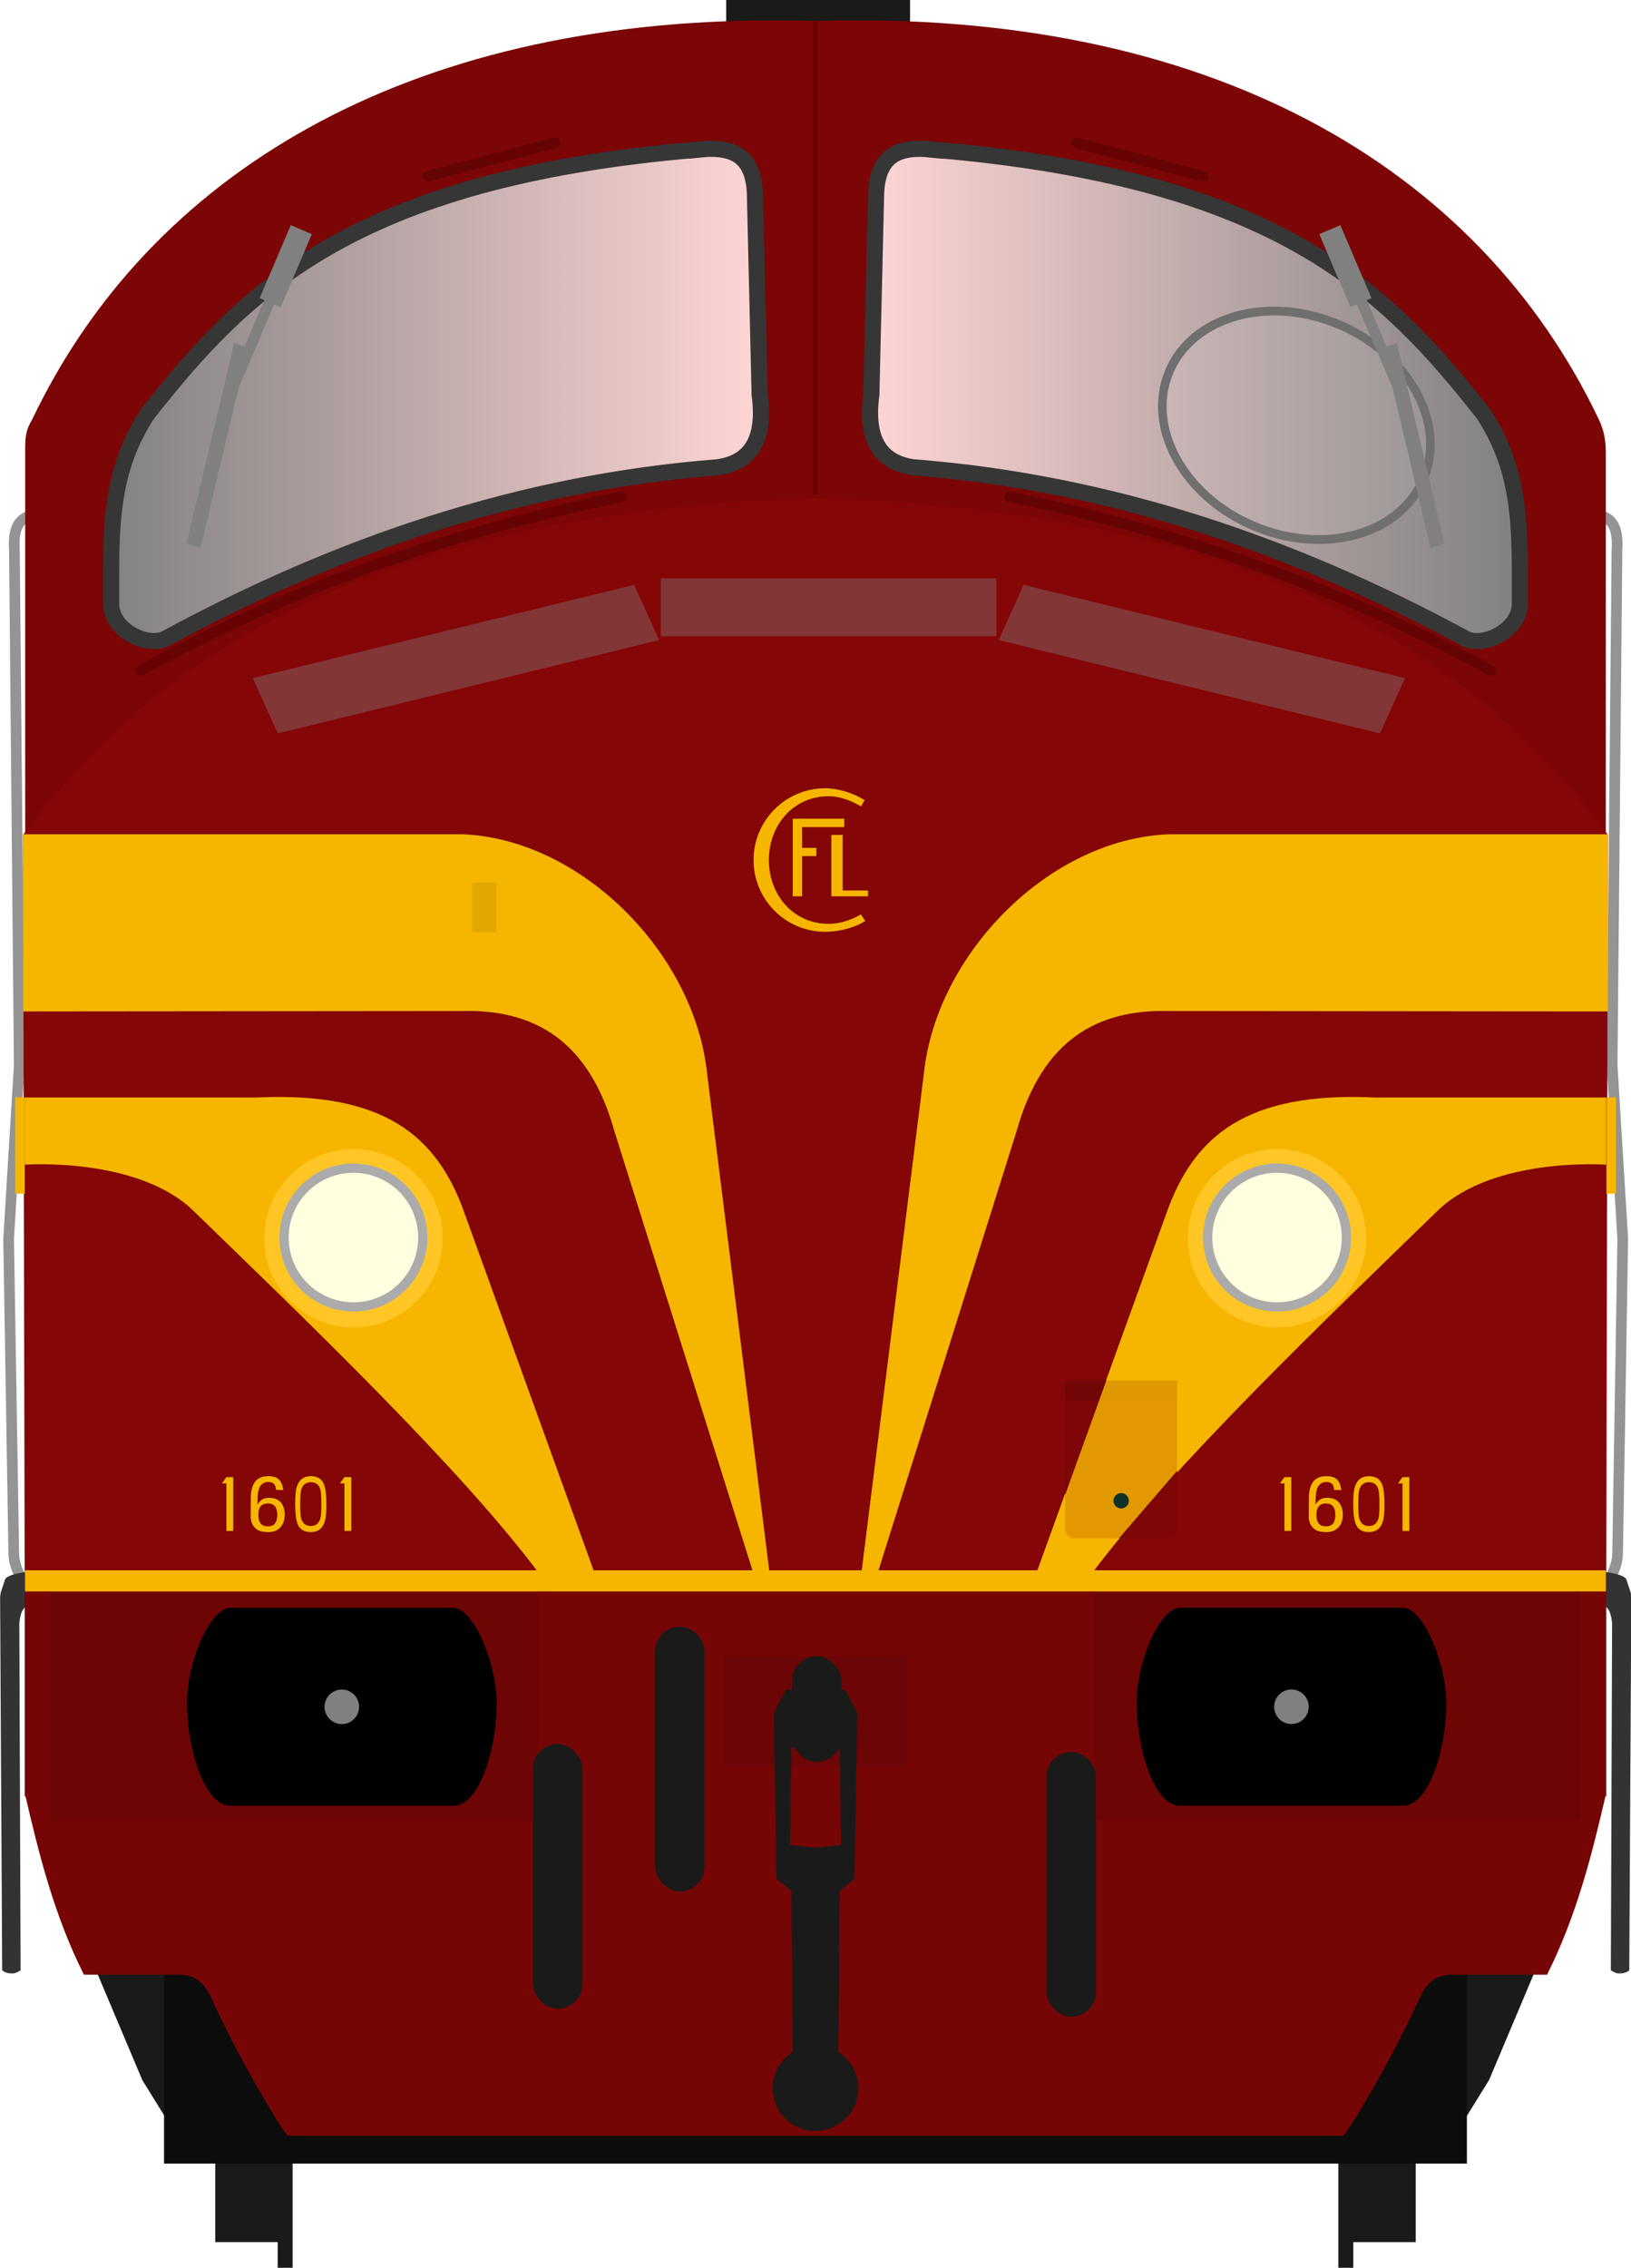 <?xml version="1.0" encoding="utf-8" standalone="no"?>
<!DOCTYPE svg PUBLIC "-//W3C//DTD SVG 1.1//EN" "http://www.w3.org/Graphics/SVG/1.1/DTD/svg11.dtd">
<svg version="1.1" width="305" height="423.91" xmlns="http://www.w3.org/2000/svg" xmlns:xlink="http://www.w3.org/1999/xlink">
<defs>
<linearGradient id="linearGradient4798" x1="61.277" x2="169.78" y1="317.29" y2="316.65" gradientUnits="userSpaceOnUse"><stop stop-color="#ffd5d5" offset="0"/><stop stop-color="#808080" offset="1"/></linearGradient>
<linearGradient id="linearGradient5491" x1="107.24" x2="144.86" y1="73.035" y2="73.035" gradientTransform="matrix(3.253 0 0 3.268 -186.55 -164.88)" gradientUnits="userSpaceOnUse" xlink:href="#linearGradient4798"/>
<linearGradient id="linearGradient5499" x1="101.03" x2="62.87" y1="73.028" y2="73.028" gradientTransform="matrix(3.253 0 0 3.268 -186.55 -164.88)" gradientUnits="userSpaceOnUse" xlink:href="#linearGradient4798"/>
<filter id="filter5876" x="-.314" y="-.673" width="1.627" height="2.345" color-interpolation-filters="sRGB"><feGaussianBlur stdDeviation="3.181"/></filter>
<filter id="filter5880" x="-.314" y="-.673" width="1.627" height="2.345" color-interpolation-filters="sRGB"><feGaussianBlur stdDeviation="3.181"/></filter>
<filter id="filter5884" x="-.38" y="-1.756" width="1.76" height="4.513" color-interpolation-filters="sRGB"><feGaussianBlur stdDeviation="2.698"/></filter>
</defs>
<rect x="135.8" width="34.377" height="4.158" fill="#1a1a1a" stroke-width="6.034"/>
<g transform="matrix(3.78 0 0 3.78 -122.29 -187.52)">
<path d="m111.02 75.026c0.752 0.061 1.437 0.24 1.325 1.815l-0.239 25.46 0.526 8.576-0.255 15.524c0.015 0.819-0.654 1.933-1.25 2.104" fill="none" stroke="#949494" stroke-width=".529"/>
<path d="m34.39 75.026c-0.752 0.061-1.437 0.24-1.325 1.815l0.239 25.46-0.526 8.576 0.255 15.524c-0.015 0.819 0.654 1.933 1.25 2.104" fill="none" stroke="#949494" stroke-width=".529"/>
<g transform="translate(-.265)" fill="#333">
<path d="m111.89 128.96c0.234 0.136 0.408 0.231 0.48 0.913l-0.063 17.171c0.138 0.074 0.217 0.162 0.471 0.154 0.162-7e-3 0.314-0.046 0.441-0.154l0.102-18.411c4.1e-4 -0.118-0.019-0.193-0.038-0.293l-0.21-0.632c-0.094-0.219-0.87-0.371-1.188-0.358z"/>
<path d="m34.053 128.96c-0.234 0.136-0.408 0.231-0.48 0.913l0.063 17.171c-0.138 0.074-0.217 0.162-0.471 0.154-0.162-7e-3 -0.314-0.046-0.441-0.154l-0.102-18.411c-4.1e-4 -0.118 0.019-0.193 0.038-0.293l0.21-0.632c0.094-0.219 0.87-0.371 1.188-0.358z"/>
</g>
</g>
<g transform="matrix(3.78 0 0 3.78 -122.71 -189.16)" fill="#1a1a1a">
<path d="m37.201 147.45 2.303 5.458 1.51 2.437-0.037-7.953z"/>
<path d="m108.43 147.45-2.303 5.458-1.51 2.437 0.037-7.953z"/>
</g>
<g transform="matrix(1 0 0 1 -29.683 -248.41)" fill="#1a1a1a">
<g transform="translate(-1.67,4.427)">
<rect x="71.611" y="627.74" width="13.436" height="35.357"/>
<rect x="83.278" y="639.7" width="2.796" height="28.206" stroke-width="1.271"/>
</g>
<rect transform="scale(-1,1)" x="-294.42" y="632.17" width="13.436" height="35.357"/>
<rect transform="scale(-1,1)" x="-282.75" y="644.13" width="2.796" height="28.206" stroke-width="1.271"/>
</g>
<rect x="30.675" y="307.18" width="243.64" height="97.253" fill="#0c0c0c" stroke-width="3.615" style="paint-order:fill markers stroke"/>
<g stroke-width="3.78">
<path d="m4.627 335.15v2e-3c2.658 11.531 5.556 23.012 11.064 33.971h15.463c3.039 0.1 6.183-0.911 8.668 5.029 5.64 12.218 13.045 24.243 13.984 25.08h197.38c0.939-0.837 8.345-12.862 13.984-25.08 2.485-5.941 5.629-4.927 8.668-5.027h15.463c5.508-10.958 8.406-22.441 11.064-33.972-1e-3 -4.9e-4 -295.74-2e-3 -295.74-2e-3z" fill="#760505"/>
<path d="m145.53 3.809c-69.829-0.225-117.69 28.83-139.53 74.637-1.169 1.893-1.289 3.311-1.289 5.519v210.85l147.79 0.873 147.79-0.873v-210.29c0-2.353-0.416-4.257-1.305-6.122-22.573-47.296-72.883-76.719-146.48-74.486-2.345-0.071-4.668-0.111-6.966-0.118z" fill="#7c0505"/>
<path d="m152.21 93.027v0.024c-61.326 2.211-104.43 17.193-133.89 46.79-5.024 5.047-9.699 10.437-14.003 16.192l0.308 143.14h295.74l0.308-143.14c-4.304-5.755-8.978-11.146-14.002-16.192-29.48-29.589-72.592-44.571-133.92-46.782v-0.024c-0.094 0.004-0.186 0.009-0.281 0.012-0.094-0.004-0.186-0.009-0.281-0.012z" fill="#850606"/>
</g>
<ellipse transform="matrix(.948 .317 -.273 .962 0 0)" cx="255.29" cy="-1.485" rx="25.768" ry="20.504" fill="#fff" fill-opacity=".089" stroke="#6f6f6f" stroke-linecap="round" stroke-width="1.619" style="paint-order:fill markers stroke"/>
<g transform="matrix(3.78 0 0 3.78 -122.2 -188.15)">
<path d="m61.79 127.7-6.477-17.914c-1.356-3.858-3.996-6.044-10.343-5.736h-11.413v3.321s5.45-0.399 8.256 2.199c5.427 5.272 13.271 12.752 17.27 18.129z" fill="#f6b600"/>
</g>
<path d="m4.627 297.16v38.626s295.74-1.2e-4 295.74 0v-38.607z" fill="#760505" stroke-width="3.78"/>
<g transform="matrix(3.78 0 0 3.78 -122.61 -187.52)" fill="#6e0505">
<rect x="34.932" y="128.26" width="24.132" height="11.365" ry="0"/>
<rect x="86.515" y="128.26" width="24.132" height="11.365" ry="0"/>
</g>
<path d="m130.76 27.948c-65.135 5.438-85.257 26.747-103.13 49.356-6.02 9.14-6.846 18.234-6.846 29.264l4e-6 6.333c0 4.99 7.07 8.378 10.432 6.333 32.183-17.4 66.201-29.03 103.02-31.884 6.476-0.926 8.882-5.627 7.824-13.54l-0.869-36.688c0-7.731-3.677-9.892-10.432-9.172z" fill="url(#linearGradient5499)" stroke="#363636" stroke-width="3.019"/>
<path d="m174.24 27.948c65.135 5.438 85.257 26.747 103.13 49.356 6.02 9.14 6.846 18.234 6.846 29.264v6.333c0 4.99-7.07 8.378-10.432 6.333-32.183-17.4-66.201-29.03-103.02-31.884-6.476-0.926-8.882-5.627-7.824-13.54l0.869-36.688c0-7.731 3.677-9.892 10.432-9.172z" fill="url(#linearGradient5491)" stroke="#363636" stroke-width="3.019"/>
<g transform="matrix(-3.78,0,0,3.78,427.19,-188.15)">
<path d="m61.79 127.7-6.477-17.914c-1.356-3.858-3.996-6.044-10.343-5.736h-11.413v3.321s5.45-0.399 8.256 2.199c5.427 5.272 13.271 12.752 17.27 18.129z" fill="#f6b600"/>
</g>
<g transform="matrix(3.268 0 0 3.268 -188.19 -164.88)">
<circle cx="77.809" cy="121.28" r="5.103" fill="#ffc625" style="paint-order:fill markers stroke"/>
<circle cx="77.809" cy="121.24" r="3.969" fill="#ffffe0" stroke="#ababab" stroke-linecap="round" stroke-width=".529" style="paint-order:fill markers stroke"/>
<circle transform="scale(-1,1)" cx="-130.66" cy="121.28" r="5.103" fill="#ffc625" style="paint-order:fill markers stroke"/>
<circle transform="scale(-1,1)" cx="-130.66" cy="121.24" r="3.969" fill="#ffffe0" stroke="#ababab" stroke-linecap="round" stroke-width=".529" style="paint-order:fill markers stroke"/>
</g>
<path d="m300.68 155.95h-82.022c-22.244 0.767-43.547 22.182-45.886 44.719l-11.755 93.939h2.929l26.165-83.197c4.838-17.225 15.303-22.801 28.647-22.422l81.92 0.076z" fill="#f6b600" stroke-width="3.78"/>
<path d="m152.49 3.809v88.644" fill="none" stroke="#660404" stroke-width=".863px"/>
<g transform="matrix(3.253 0 0 3.268 -187.41 -164.88)" fill="#808080" fill-opacity=".395">
<rect transform="matrix(.949 -.231 .316 .694 2.673 19.671)" x="35.85" y="112.18" width="23.1" height="4.551" filter="url(#filter5876)" style="paint-order:fill markers stroke"/>
<rect transform="matrix(-.949 -.231 -.316 .694 207.85 19.671)" x="35.85" y="112.18" width="23.1" height="4.551" filter="url(#filter5880)" style="paint-order:fill markers stroke"/>
<rect transform="matrix(1.132 0 0 .898 -12.524 8.688)" x="95.516" y="83.349" width="17.039" height="3.687" filter="url(#filter5884)" style="paint-order:fill markers stroke"/>
</g>
<rect x="4.676" y="293.53" width="295.63" height="3.955" fill="#f6b600" stroke-width="3.78"/>
<g transform="matrix(1 0 0 1 -29.116 -228.76)" fill="#1a1a1a">
<rect x="164.55" y="538.39" width="34.123" height="20.392" fill="#6c0505"/>
<path d="m181.59 544.61v2e-3h-5.492l-2.273 4.293 0.504 31.062 2.779 2.273 0.25 30.095a8 8 0 0 0-3.736 6.764 8 8 0 0 0 8 8 8 8 0 0 0 8-8 8 8 0 0 0-3.736-6.758l0.25-30.103 2.777-2.273 0.506-31.062-2.273-4.293h-5.555zm0.049 10.61 4.496 0.25 0.252 18.182-4.776 0.504-4.758-0.502 0.254-18.182 4.531-0.252z"/>
<g transform="translate(2.034)">
<rect x="126.75" y="554.74" width="9.25" height="49.502" ry="4.625"/>
<rect x="222.79" y="556.24" width="9.25" height="49.502" ry="4.625"/>
<rect x="149.59" y="532.82" width="9.25" height="49.502" ry="4.625"/>
</g>
<rect x="177.24" y="538.35" width="9.25" height="19.751" ry="4.625"/>
</g>
<rect x="199.19" y="258.05" width="20.936" height="29.501" ry="1.576" fill="#7f0606" stroke-width="7.016" style="paint-order:fill markers stroke"/>
<rect x="199.19" y="258.05" width="20.936" height="3.687" ry="0" fill="#720505" stroke-width="2.48" style="paint-order:fill markers stroke"/>
<path d="m4.317 155.95h82.022c22.244 0.767 43.547 22.182 45.886 44.719l11.755 93.939h-2.929l-26.165-83.197c-4.838-17.225-15.303-22.801-28.647-22.422l-81.92 0.076z" fill="#f6b600" stroke-width="3.78"/>
<g transform="matrix(.818 0 0 .818 30.528 8.607)" fill="#f6b600" stroke="#f6b600">
<path d="m151.35 170.04c-8.821 0-15.971 7.151-15.971 15.971 0 8.821 7.151 15.971 15.971 15.971 2.811-6e-3 6.094-0.766 8.524-2.179l-0.524-0.798c-2.209 1.217-4.689 2.014-7.211 2.019-8.291-2e-4 -14.114-6.722-14.115-15.013 2e-4 -8.291 5.823-15.013 14.115-15.013 2.52-1.4e-4 5 0.952 7.211 2.162l0.399-0.701c-2.429-1.415-5.588-2.413-8.399-2.42z" stroke-width=".858"/>
<path d="m144.14 176.8v17.27h1.677v-9.198h3.256v-1.41h-3.256v-5.208h9.629v-1.454z" stroke-linecap="square" stroke-width=".458"/>
<path d="m152.97 180.51v13.564h7.913v-0.869h-5.796v-12.695z" stroke-linecap="square" stroke-width=".458"/>
</g>
<ellipse transform="matrix(.948 .317 -.273 .962 0 0)" cx="255.29" cy="-1.485" rx="25.768" ry="20.504" fill="#fff" fill-opacity=".089" stroke="#6f6f6f" stroke-linecap="round" stroke-width="1.619" style="paint-order:fill markers stroke"/>
<g transform="matrix(3.78 0 0 3.78 7.234 3.308)" fill="#808080">
<g transform="matrix(.205 -.06 .06 .205 48.833 -33.342)">
<rect transform="matrix(.495 -.869 .816 .579 0 0)" x="-327.61" y="-125.48" width="47.673" height="3.381"/>
<g transform="matrix(.735 .678 -.678 .735 35.965 181.16)">
<rect transform="rotate(-3.254)" x="-219.26" y="137.51" width="5.303" height="18.386" ry="0"/>
<rect transform="matrix(-.056 -.998 1 .017 0 0)" x="-198.35" y="-218.5" width="36.52" height="2.494" stroke-width=".752"/>
</g>
</g>
<g transform="matrix(-.205 -.06 -.06 .205 28.034 -33.342)">
<rect transform="matrix(.495 -.869 .816 .579 0 0)" x="-327.61" y="-125.48" width="47.673" height="3.381"/>
<g transform="matrix(.735 .678 -.678 .735 35.965 181.16)">
<rect transform="rotate(-3.254)" x="-219.26" y="137.51" width="5.303" height="18.386" ry="0"/>
<rect transform="matrix(-.056 -.998 1 .017 0 0)" x="-198.35" y="-218.5" width="36.52" height="2.494" stroke-width=".752"/>
</g>
</g>
</g>
<path d="m207.09 257.49-11.359 31.505 12.091 0.212 12.844-14.913-0.478-16.438z" fill="#f6b600" fill-opacity=".827" stroke-width="3.78"/>
<circle cx="209.66" cy="280.53" r="1.436" fill="#0d3226" stroke-width="8.851"/>
<g transform="matrix(3.78 0 0 3.78 -.003 .003)" fill="#f6b600" stroke-width="2.117">
<rect x=".751" y="54.264" width=".474" height="4.761"/>
<rect x="79.473" y="54.264" width=".474" height="4.761"/>
</g>
<g transform="translate(2.24,9.74)">
<g transform="matrix(.956 0 0 .956 -392.63 -197.38)">
<path d="m453.4 510.65c-3.929 0.016-8.62 10.717-8.48 19.085 0.146 8.655 3.425 19.628 8.48 19.628h43.641c5.055 0 8.334-10.768 8.48-19.423 0.141-8.368-4.551-19.274-8.48-19.291z"/>
<circle cx="475.22" cy="530.01" r="3.378" fill="#808080"/>
</g>
<g transform="matrix(.956 0 0 .956 -215.05 -197.39)">
<path d="m453.4 510.65c-3.929 0.016-8.62 10.717-8.48 19.085 0.146 8.655 3.425 19.628 8.48 19.628h43.641c5.055 0 8.334-10.768 8.48-19.423 0.141-8.368-4.551-19.274-8.48-19.291z"/>
<circle cx="475.22" cy="530.01" r="3.378" fill="#808080"/>
</g>
</g>
<g transform="matrix(3.78 0 0 3.78 .274 .003)" fill="none" stroke="#660404" stroke-linecap="round" stroke-width=".529">
<path d="m21.085 8.721 6.289-1.656"/>
<path d="m6.888 33.156c7.093-3.942 15.164-6.815 23.775-8.589"/>
<g transform="matrix(-1,0,0,1,80.55,0)">
<path d="m21.085 8.721 6.289-1.656"/>
<path d="m6.888 33.156c7.093-3.942 15.164-6.815 23.775-8.589"/>
</g>
</g>
<rect x="88.27" y="164.96" width="4.568" height="9.287" fill="#e2a700" stroke-width="8"/>
<g transform="translate(-23.825)" fill="#f6b600">
<g transform="matrix(3.78 0 0 3.78 -74.093 94.533)">
<g fill="#f6b600" stroke-width=".265">
<path d="m37.103 50.698v-2.352h-0.222l0.222-0.307h0.339v2.658z"/>
<path d="m39.166 50.756c-0.201 0-0.362-0.029-0.484-0.087-0.278-0.154-0.375-0.424-0.376-0.666l0.008-1.079c0.052-0.576 0.269-0.934 0.864-0.934 0.243 0 0.419 0.057 0.529 0.17s0.181 0.284 0.211 0.513h-0.356c-0.011-0.154-0.051-0.259-0.12-0.314-0.066-0.055-0.156-0.083-0.269-0.083-0.516 0.014-0.524 0.589-0.525 0.872-0.005 0.096-0.008 0.179-0.008 0.248 0.055-0.094 0.124-0.172 0.207-0.236 0.085-0.066 0.204-0.099 0.356-0.099 0.174 0 0.313 0.029 0.418 0.087s0.183 0.132 0.236 0.223c0.055 0.088 0.091 0.181 0.107 0.277 0.019 0.096 0.029 0.182 0.029 0.256 0 0.08-0.012 0.17-0.037 0.269-0.022 0.096-0.063 0.189-0.124 0.277-0.058 0.088-0.141 0.161-0.248 0.219s-0.247 0.087-0.418 0.087zm-0.012-0.285c0.168 0 0.288-0.05 0.36-0.149s0.107-0.238 0.107-0.418-0.036-0.317-0.107-0.413c-0.072-0.099-0.192-0.149-0.36-0.149s-0.289 0.05-0.364 0.149c-0.072 0.096-0.107 0.234-0.107 0.413s0.036 0.318 0.107 0.418c0.074 0.099 0.196 0.149 0.364 0.149z"/>
<path d="m42.943 50.698v-2.352h-0.222l0.222-0.307h0.339v2.658z" stroke-width="1"/>
</g>
<path d="m40.583 48.529q0.166-0.539 0.696-0.539 0.565 0 0.696 0.539 0.076 0.305 0.076 0.844 0 0.593-0.076 0.844-0.161 0.539-0.696 0.539-0.565 0-0.696-0.539-0.076-0.311-0.076-0.844 0-0.599 0.076-0.844zm0.217 1.538q0.101 0.389 0.479 0.389 0.368 0 0.479-0.389 0.045-0.162 0.045-0.694 0-0.497-0.045-0.694-0.091-0.389-0.479-0.389-0.368 0-0.479 0.389-0.045 0.15-0.045 0.694 0 0.521 0.045 0.694z" stroke-width=".299"/>
</g>
<g transform="matrix(3.78 0 0 3.78 123.77 94.533)">
<g fill="#f6b600" stroke-width=".265">
<path d="m37.103 50.698v-2.352h-0.222l0.222-0.307h0.339v2.658z"/>
<path d="m39.166 50.756c-0.201 0-0.362-0.029-0.484-0.087-0.278-0.154-0.375-0.424-0.376-0.666l0.008-1.079c0.052-0.576 0.269-0.934 0.864-0.934 0.243 0 0.419 0.057 0.529 0.17s0.181 0.284 0.211 0.513h-0.356c-0.011-0.154-0.051-0.259-0.12-0.314-0.066-0.055-0.156-0.083-0.269-0.083-0.516 0.014-0.524 0.589-0.525 0.872-0.005 0.096-0.008 0.179-0.008 0.248 0.055-0.094 0.124-0.172 0.207-0.236 0.085-0.066 0.204-0.099 0.356-0.099 0.174 0 0.313 0.029 0.418 0.087s0.183 0.132 0.236 0.223c0.055 0.088 0.091 0.181 0.107 0.277 0.019 0.096 0.029 0.182 0.029 0.256 0 0.08-0.012 0.17-0.037 0.269-0.022 0.096-0.063 0.189-0.124 0.277-0.058 0.088-0.141 0.161-0.248 0.219s-0.247 0.087-0.418 0.087zm-0.012-0.285c0.168 0 0.288-0.05 0.36-0.149s0.107-0.238 0.107-0.418-0.036-0.317-0.107-0.413c-0.072-0.099-0.192-0.149-0.36-0.149s-0.289 0.05-0.364 0.149c-0.072 0.096-0.107 0.234-0.107 0.413s0.036 0.318 0.107 0.418c0.074 0.099 0.196 0.149 0.364 0.149z"/>
<path d="m42.943 50.698v-2.352h-0.222l0.222-0.307h0.339v2.658z" stroke-width="1"/>
</g>
<path d="m40.583 48.529q0.166-0.539 0.696-0.539 0.565 0 0.696 0.539 0.076 0.305 0.076 0.844 0 0.593-0.076 0.844-0.161 0.539-0.696 0.539-0.565 0-0.696-0.539-0.076-0.311-0.076-0.844 0-0.599 0.076-0.844zm0.217 1.538q0.101 0.389 0.479 0.389 0.368 0 0.479-0.389 0.045-0.162 0.045-0.694 0-0.497-0.045-0.694-0.091-0.389-0.479-0.389-0.368 0-0.479 0.389-0.045 0.15-0.045 0.694 0 0.521 0.045 0.694z" stroke-width=".299"/>
</g>
</g>
</svg>
